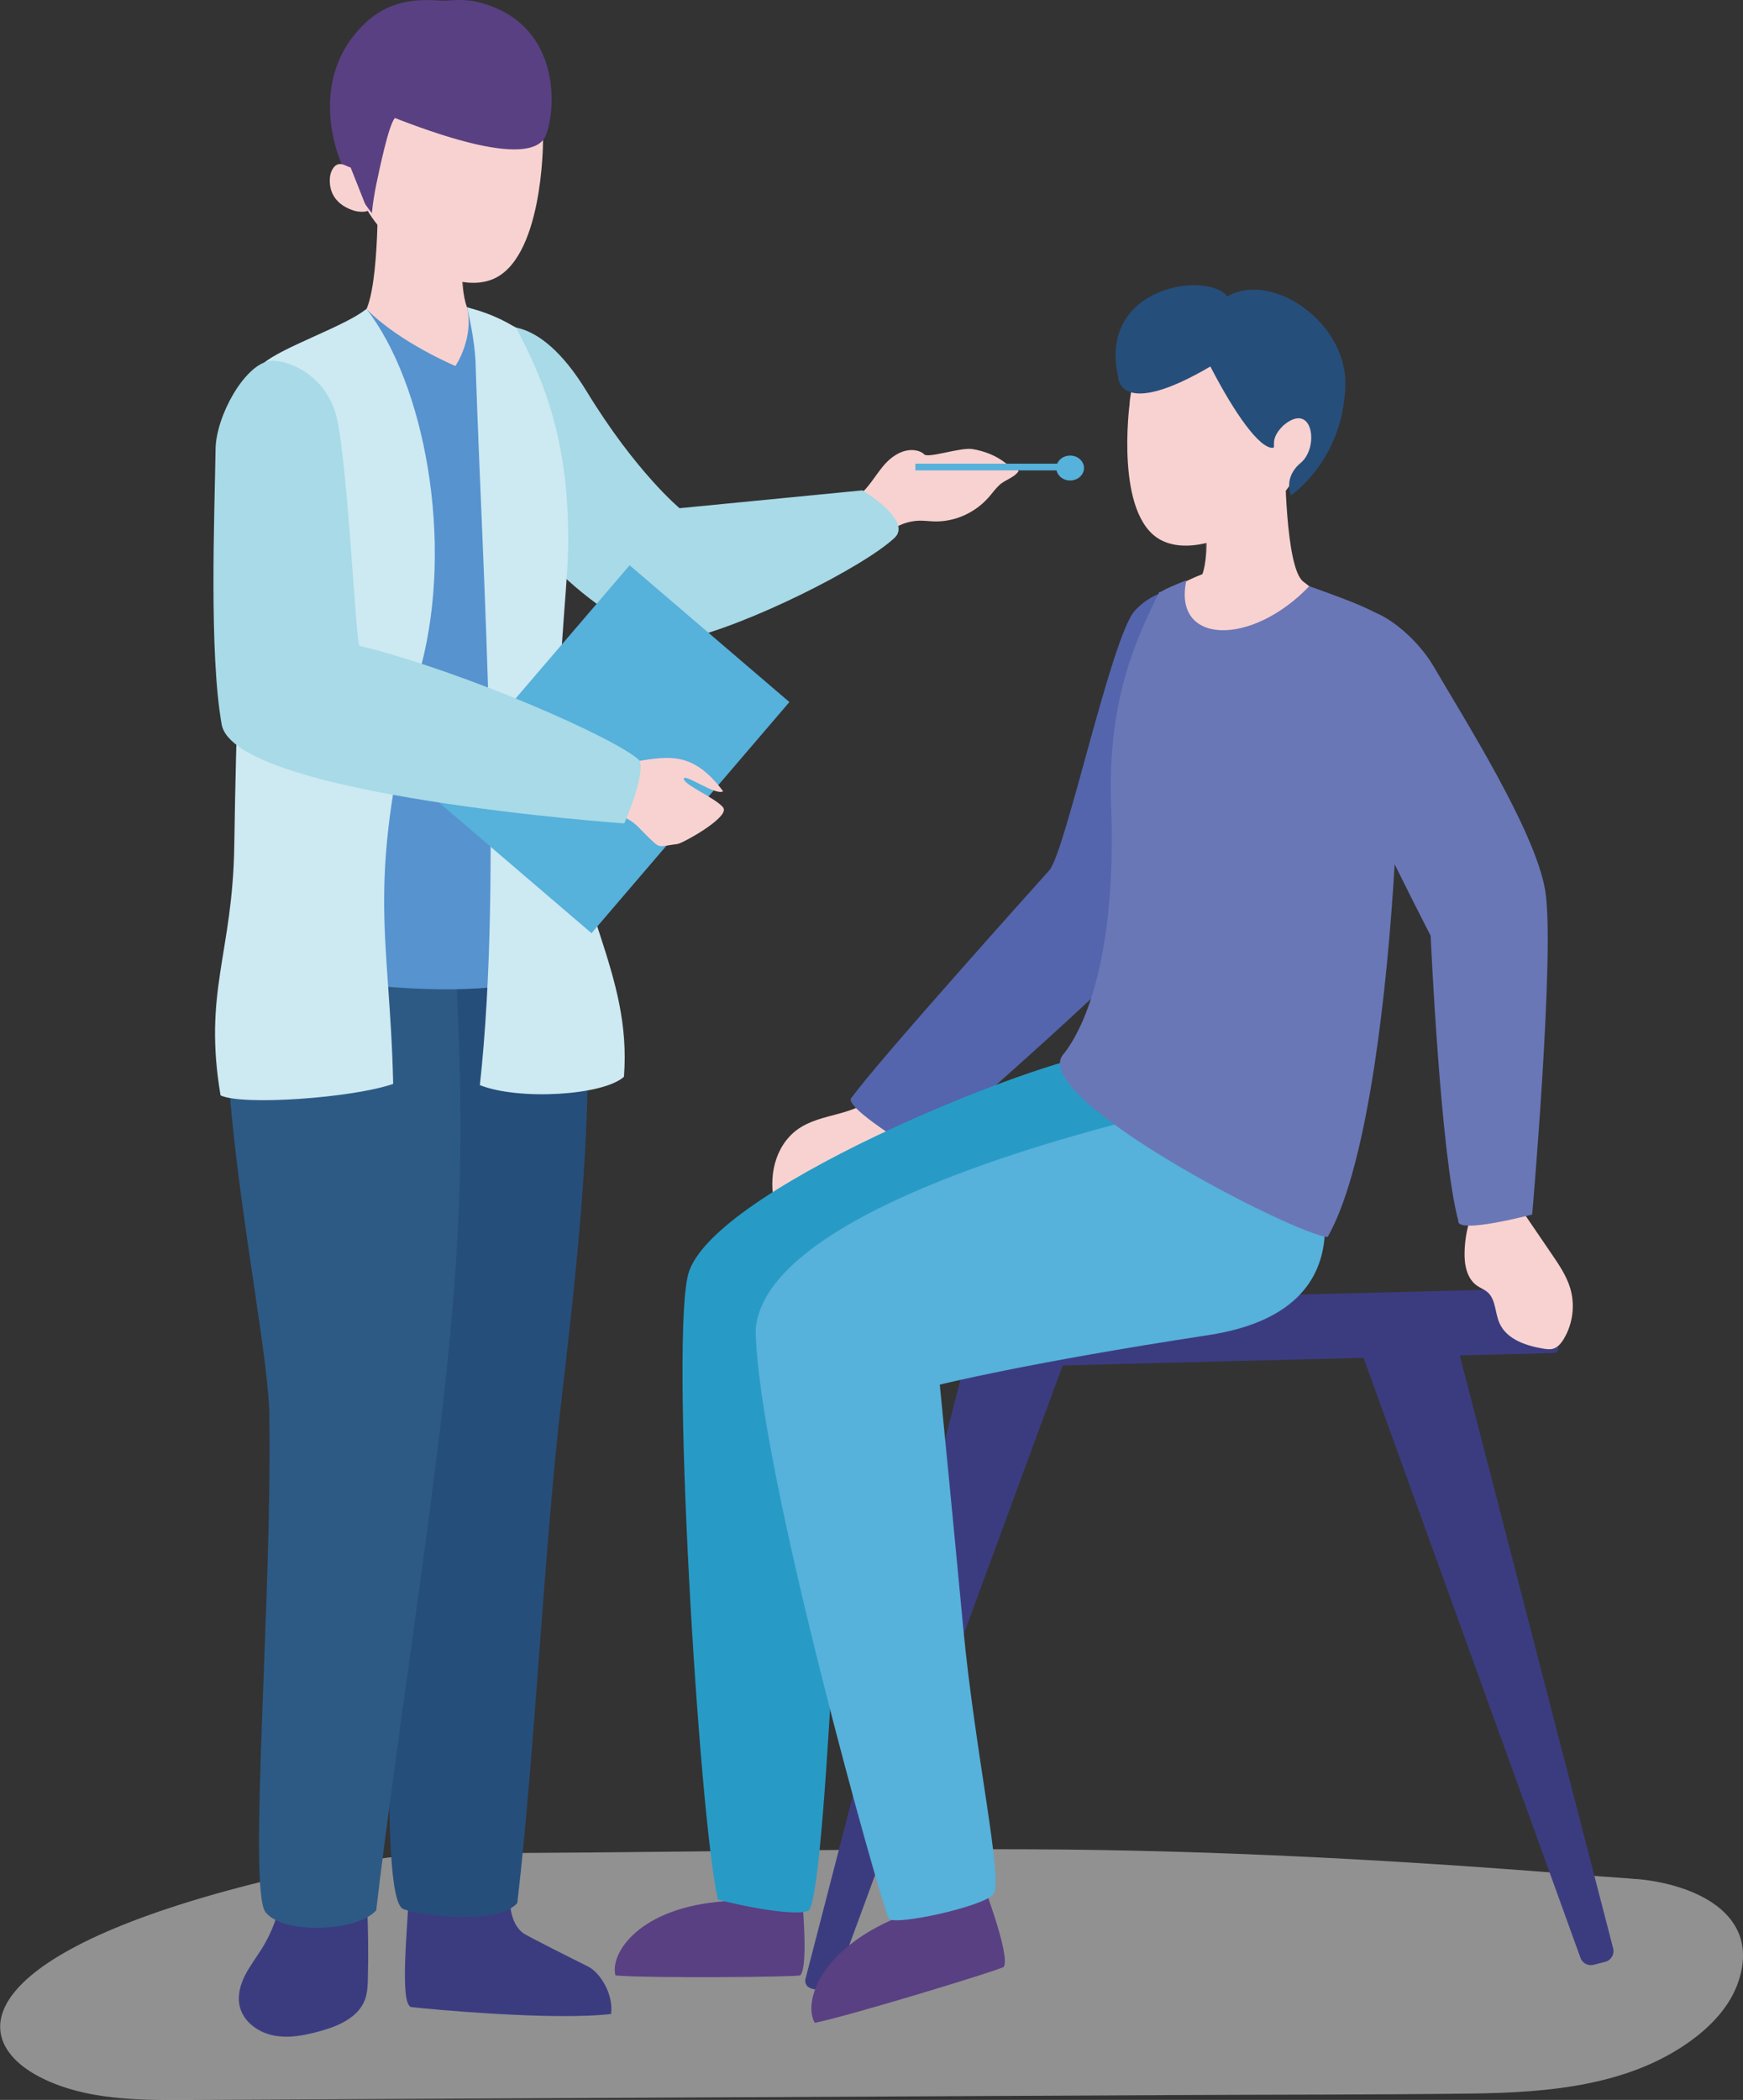 <?xml version="1.0" encoding="UTF-8"?>
<svg xmlns="http://www.w3.org/2000/svg" viewBox="0 0 139.73 168.34">
  <rect x="0" y="0" width="139.73" height="168.34" fill="#333333" stroke="none"/>
  <defs>
    <style>
      .cls-1 {
        fill: #56b1db;
      }

      .cls-1, .cls-2, .cls-3, .cls-4, .cls-5, .cls-6, .cls-7, .cls-8, .cls-9, .cls-10, .cls-11, .cls-12, .cls-13, .cls-14 {
        stroke-width: 0px;
      }

      .cls-2 {
        fill: #279bc6;
      }

      .cls-3 {
        fill: #594082;
      }

      .cls-15 {
        isolation: isolate;
      }

      .cls-4, .cls-6 {
        fill: #f8d2d0;
      }

      .cls-5 {
        fill: #f1f1f1;
        opacity: .5;
      }

      .cls-6 {
        mix-blend-mode: multiply;
        opacity: .3;
      }

      .cls-7 {
        fill: #5465ad;
      }

      .cls-8 {
        fill: #5693cf;
      }

      .cls-9 {
        fill: #264e7b;
      }

      .cls-10 {
        fill: #cde9f2;
      }

      .cls-11 {
        fill: #3b3c80;
      }

      .cls-12 {
        fill: #2d5a85;
      }

      .cls-13 {
        fill: #a8dae7;
      }

      .cls-14 {
        fill: #6977b7;
      }
    </style>
  </defs>
  <g class="cls-15">
    <g id="_レイヤー_2" data-name="レイヤー 2">
      <g id="_レイヤー_1-2" data-name="レイヤー 1">
        <g>
          <path class="cls-5" d="M131.21,150.63c4.44.39,10.02,2.67,8.15,8.23-.6,1.78-1.9,3.26-3.39,4.42-5.08,3.94-11.83,4.47-18.02,4.55-7.86.1-15.72.08-23.57.12-26.48.14-52.96.26-79.44.39-3.93.02-8.02,0-11.54-1.73-6.06-2.98-5.74-9.62,15.76-15.3,5.19-1.37,12.21-2.75,16.71-2.75,15.54,0,31.08-.37,46.62-.31,15.4.06,30.59.92,45.93,2.18.88.07,1.83.12,2.8.21Z"/>
          <g>
            <path class="cls-11" d="M65,159.4l1.12.29c.3.08.61-.09.72-.38l18.54-50.37c.14-.38-.13-.79-.53-.82l-6.6-.4c-.29-.02-.55.17-.62.45l-13.06,50.48c-.08.32.11.66.44.74Z"/>
            <rect class="cls-11" x="61.17" y="104.06" width="63.71" height="5.2" rx=".37" ry=".37" transform="translate(-2.67 2.39) rotate(-1.45)"/>
            <path class="cls-11" d="M128.68,157.27l-.93.24c-.44.11-.9-.13-1.05-.56l-17.87-49.44c-.19-.53.16-1.11.72-1.18l5.88-.74c.44-.06.86.23.97.66l12.92,49.94c.12.47-.16.96-.63,1.08Z"/>
            <g>
              <path class="cls-4" d="M70.35,87.66c-.79.9-1.99,1.32-3.15,1.63-1.16.31-2.37.58-3.33,1.3-.87.65-1.47,1.63-1.75,2.69-.28,1.05-.26,2.17-.04,3.24,1.13-.14,2.23-.48,3.32-.82,1.17-.36,2.37-.73,3.39-1.41,1.57-1.03,2.61-2.69,3.41-4.39"/>
              <path class="cls-7" d="M96.96,47.74c-.85-.53-3.77-1.17-5.98,1.21-1.87,2.01-5.56,19.37-6.87,20.83-1.31,1.46-13.73,15.29-15.83,18.2-.86.7,5.39,4.41,5.39,4.41,0,0,16.66-14.37,18.48-17.16,1.82-2.79,5.03-15.44,6.04-20.55.5-2.51.38-5.94-1.23-6.94Z"/>
              <path class="cls-3" d="M72.47,151.23c.07.73.15,1.46.22,2.19-6.99,2.6-8.33,7.12-7.37,8.74,2.85-.57,15.04-4.3,15.15-4.49.57-.94-1.87-7.33-2.42-8.57"/>
              <path class="cls-3" d="M58.49,150.37l-.34,2.04c-6.96.48-9.28,4.22-8.81,5.95,2.72.24,14.66.13,14.81-.01.74-.7.1-7.15-.09-8.42"/>
              <path class="cls-2" d="M88.82,84.43c-3.54-.29-31.01,10.37-33.57,17.46-1.62,4.48.81,44.21,2.31,50.4,3.75.94,6.79,1.26,7.31.84,1.56-2.4,2.75-42.96,3.39-44.54.64-1.58,28.01-3.76,27.87-18.45-.03-2.74-3.77-5.43-7.31-5.72Z"/>
              <path class="cls-1" d="M104.61,92.09s6.85,12.71-7.74,14.94c-14.6,2.23-21.53,3.97-21.53,3.97,0,0,1.09,11.09,1.88,19.51.95,10.05,3.26,20.37,2.41,21.36-.85.99-7.93,2.53-8.38,1.94-.44-.59-10.57-36.33-10.67-47.24.73-9.21,25.13-15.45,29.79-16.69,4.65-1.24,10.09-1.69,14.25,2.2Z"/>
              <path class="cls-4" d="M103.01,36.97s.02,8.49,1.45,9.64c1.43,1.15,5.49,3.93,6.31,5.52.82,1.59-.46,28.93-6.21,38.92-2.57-.14-8.18,2.48-17.58-8.23.96-1.75,4.46-7.66,2.98-15.43-1.48-7.77,2.99-18.99,3.11-19.43.12-.44,2.18-1.51,3.32-1.93.28-.72.52-2.66.19-4.21-.34-1.59,5.94-5.03,6.43-4.84Z"/>
              <path class="cls-14" d="M89.08,64.67c-.32-8.31,1.85-13.17,3.86-17.22.35-.02-.19,0,2.17-.93-1.14,5.18,5.21,5.33,9.85.47,1.95.73,5.15,1.75,6.64,2.98,1.35,1.12.59,39.2-5.17,49.19-2.57-.14-24.5-11.42-21.1-14.74,2.45-3.23,4.12-10.02,3.75-19.75Z"/>
              <path class="cls-6" d="M96.53,45.76c.15-.92.21-2.23-.03-3.34-.34-1.59,5.94-5.03,6.43-4.84,0,0-.04-.73.06,1.09-1.18,2.76-4.04,6.17-6.47,7.1Z"/>
              <path class="cls-4" d="M90.56,32.36s-1.22,9,2.52,10.94c2.24,1.16,5.66-.15,7.75-1.84,2.05-1.66,2.62-2.15,4.71-6.48,2.07-4.3-1.5-10.1-6.48-10.37-4.98-.27-8.13,3.51-8.51,7.75Z"/>
              <path class="cls-9" d="M89.64,30.27s.1,3.39,7.39-.89c1.96,3.79,3.93,6.56,5,6.52.32-.01-.33-.65.86-1.8,2.36-1.99,2.88,1.77,1.39,3-1.44,1.19-.79,2.61-.79,2.61,0,0,4.2-2.8,4.36-8.83.13-5.05-5.88-9.17-9.46-7.12-1.6-2.06-10.45-.84-8.74,6.51Z"/>
              <path class="cls-4" d="M121.88,96.84c.84,1.23,1.68,2.47,2.52,3.7.59.86,1.18,1.74,1.48,2.73.4,1.35.21,2.86-.52,4.07-.21.35-.5.7-.89.79-.23.06-.48.02-.71-.01-1.42-.23-2.99-.75-3.56-2.07-.36-.82-.28-1.89-.96-2.47-.25-.21-.57-.33-.83-.51-.82-.57-1.03-1.69-1-2.69.02-1.02.21-2.03.56-2.99"/>
              <path class="cls-14" d="M108.71,48.91c-.98.19-3.4,1.93-3.41,5.17-.01,2.75,9.39,20.93,9.39,20.93,0,0,.78,17.53,2.22,22.86-.15,1.1,5.92-.51,5.92-.51,0,0,1.85-21.23,1.04-26-.81-4.76-6.41-13.6-8.98-18-1.29-2.21-4.31-4.82-6.17-4.47Z"/>
            </g>
            <g>
              <g>
                <path class="cls-4" d="M68.2,40.06c1.13-.41,1.75-1.65,2.53-2.61,1.53-1.89,3.04-1.39,3.35-1.03.31.35,2.93-.58,3.88-.42.95.16,1.88.51,2.65,1.12.33.26.88.25,1.04.66-.39.55-1.1.68-1.56,1.13-.29.27-.52.6-.78.9-1.11,1.29-2.75,2.03-4.39,1.99-.39-.01-.78-.06-1.18-.06-1.26.02-2.49.66-3.27,1.7"/>
                <rect class="cls-1" x="73.38" y="37.17" width="12.41" height=".54"/>
                <path class="cls-1" d="M86.9,37.52c0,.55-.5,1-1.11,1s-1.11-.45-1.11-1,.5-1,1.11-1,1.11.45,1.11,1Z"/>
              </g>
              <path class="cls-11" d="M22.37,152.94c-.28,1.14-.74,2.24-1.36,3.24-.45.73-.98,1.41-1.37,2.18-.39.77-.62,1.65-.42,2.49.29,1.22,1.46,2.07,2.69,2.32,1.23.25,2.5,0,3.7-.33,1.48-.4,3.1-1.09,3.64-2.52.2-.54.23-1.13.24-1.71.05-1.94.03-3.88-.06-5.82"/>
              <path class="cls-11" d="M40.89,151.32c-.08,1.24,0,2.81,1.01,3.62.31.25,4.27,2.22,5.23,2.7.97.48,2.06,2.19,1.86,3.81-4.59.55-14.65-.39-16-.55-1.03-.12-.25-6.88-.2-9.58"/>
              <path class="cls-9" d="M31.49,112.6c.25,14.32-1.29,39.61.84,40.44,1.47.58,7.64,1.24,9.14-.48,1.39-11.82,2.16-28.63,3.55-40.44,1.48-12.57,4.07-35.11-.4-41.45-1.59-2.26-6.83-2.41-9.44-1.19-8.64,4.06-3.85,34.12-3.69,43.12Z"/>
              <path class="cls-12" d="M21.59,113.51c.25,14.32-1.73,38-.3,39.79s7.37,1.56,8.87-.16c1.39-11.82,3.76-27.08,5.15-38.9,1.48-12.57,1.93-21.13,1.36-33.77-.13-2.91-.18-7.38-2.11-9.53-1.85-2.05-9.8-3.1-12.41-1.87-8.64,4.06-.71,35.44-.55,44.44Z"/>
              <path class="cls-13" d="M39.76,26.34s3.28-1.52,7.28,5.05c3.94,6.46,7.44,9.35,7.44,9.35l14.66-1.43s4.04,2.41,2.58,3.8c-2.51,2.37-11.99,7.11-16.88,8.14-3.53.75-13.2-6.36-15.28-13.22-1.04-3.42-2.13-6.97.19-11.69Z"/>
              <path class="cls-4" d="M30.28,15.24s.17,8.94-1.32,10.18c-1.48,1.24-5.69,4.26-6.53,5.95-.83,1.69,1.13,30.45,7.4,40.84,2.71-.2,5.13,3.57,14.79-7.91-1.04-1.82-1.32-9.11.06-17.32,1.38-8.21-3.57-19.93-3.7-20.39s-2.33-1.54-3.54-1.96c-.31-.75-.6-2.79-.29-4.43.32-1.68-6.36-5.17-6.88-4.96Z"/>
              <path class="cls-8" d="M44.68,46.98c2.07-8.51-1.33-16.4-3.54-20.62-.37-.01-1.21-.79-3.71-1.73.6,2.48-.92,4.71-.92,4.71,0,0-4.43-1.84-7.14-4.57-1.77,1.41-6.6,3.94-8.14,5.27-1.39,1.2-1.77,42.66-2.58,46.79,3,1.47,22.71,4.75,27.97,0-1.46-5.14-4.63-18.75-1.94-29.84Z"/>
              <path class="cls-10" d="M31.52,86.88c-.28-12.43-2.39-15.95,2.23-33.44,2.65-10.04.3-22.65-4.37-28.67-1.77,1.41-6.77,3.05-8.31,4.39-.96.83-2,19.5-2.29,38.67-.13,8.62-2.5,11.67-1.1,19.98,1.72.84,10.61.21,13.84-.92Z"/>
              <path class="cls-10" d="M45.55,44.11c.15-8.76-1.97-13.62-4.17-17.84-.46-.23-1.6-1.04-3.94-1.63.33,1.37.7,3.37.7,4.96.56,17.01,2.18,40.45.33,57.39,3.13,1.24,9.9.83,11.55-.67.65-8.47-4.12-13.61-5.1-25.27-.46-5.43.57-13.68.62-16.94Z"/>
              <path class="cls-6" d="M37.3,24.36c-.18-.96-.27-2.34-.04-3.52.32-1.68-6.36-5.17-6.88-4.96,0,0,.03-.77-.04,1.15,1.3,2.88,4.39,6.4,6.97,7.33Z"/>
              <path class="cls-4" d="M43.53,11.38s0,9.57-4.18,11.06c-2.5.9-5.89-.96-7.83-3.02-1.91-2.02-2.43-2.62-4-7.43-1.56-4.78,3-10.33,8.23-9.91,5.23.42,7.99,4.81,7.78,9.29Z"/>
              <rect class="cls-1" x="40.52" y="47.87" width="16.86" height="24.39" transform="translate(50.83 -17.4) rotate(40.57)"/>
              <path class="cls-4" d="M48.03,61.15c1.11.46,2.4-.04,3.62-.22,2.4-.36,4.13-.4,6.32,2.5-.56.4-3.14-1.48-3.15-1s2.56,1.55,3.15,2.3c.6.76-3.27,2.89-3.66,2.93-1.68.21-1.31.44-2.49-.7-.28-.27-.54-.57-.83-.83-.94-.83-2.28-1.19-3.56-.95"/>
              <path class="cls-13" d="M21.57,28.94c1.04-.17,4.06.68,5.24,3.89,1,2.71,1.68,18.46,2,18.94,8.62,2.12,20.76,7.51,22.44,9.18.55,1.03-1.2,5.06-1.2,5.06,0,0-31.26-2.2-32.28-7.94-1.02-5.74-.57-16.76-.49-22.06.04-2.69,2.33-6.74,4.29-7.06Z"/>
              <path class="cls-3" d="M43.81,10.71c-.24.66-1.09,3.07-12.15-1.25-.51.53-1.27,4.27-1.49,5.3-.16.77-.28,1.55-.36,2.33-.76-.99-1.45-2.04-2.05-3.14-1.01-1.83-2.93-7.76,1.4-11.99C30.76.4,32.53-.05,34.59.01c.45.01.89.07,1.34.03.46-.04,1.4-.1,2.28.1,6.63,1.57,6.43,8.25,5.6,10.57Z"/>
              <path class="cls-4" d="M28.11,13.43c-.29-.08-.56-.29-.87-.28-.5.02-.75.65-.79,1.07-.05.51.04,1.06.31,1.5.38.64,1.04,1,1.7,1.19.29.08.73.1,1.03,0"/>
            </g>
          </g>
        </g>
      </g>
    </g>
  </g>
</svg>
